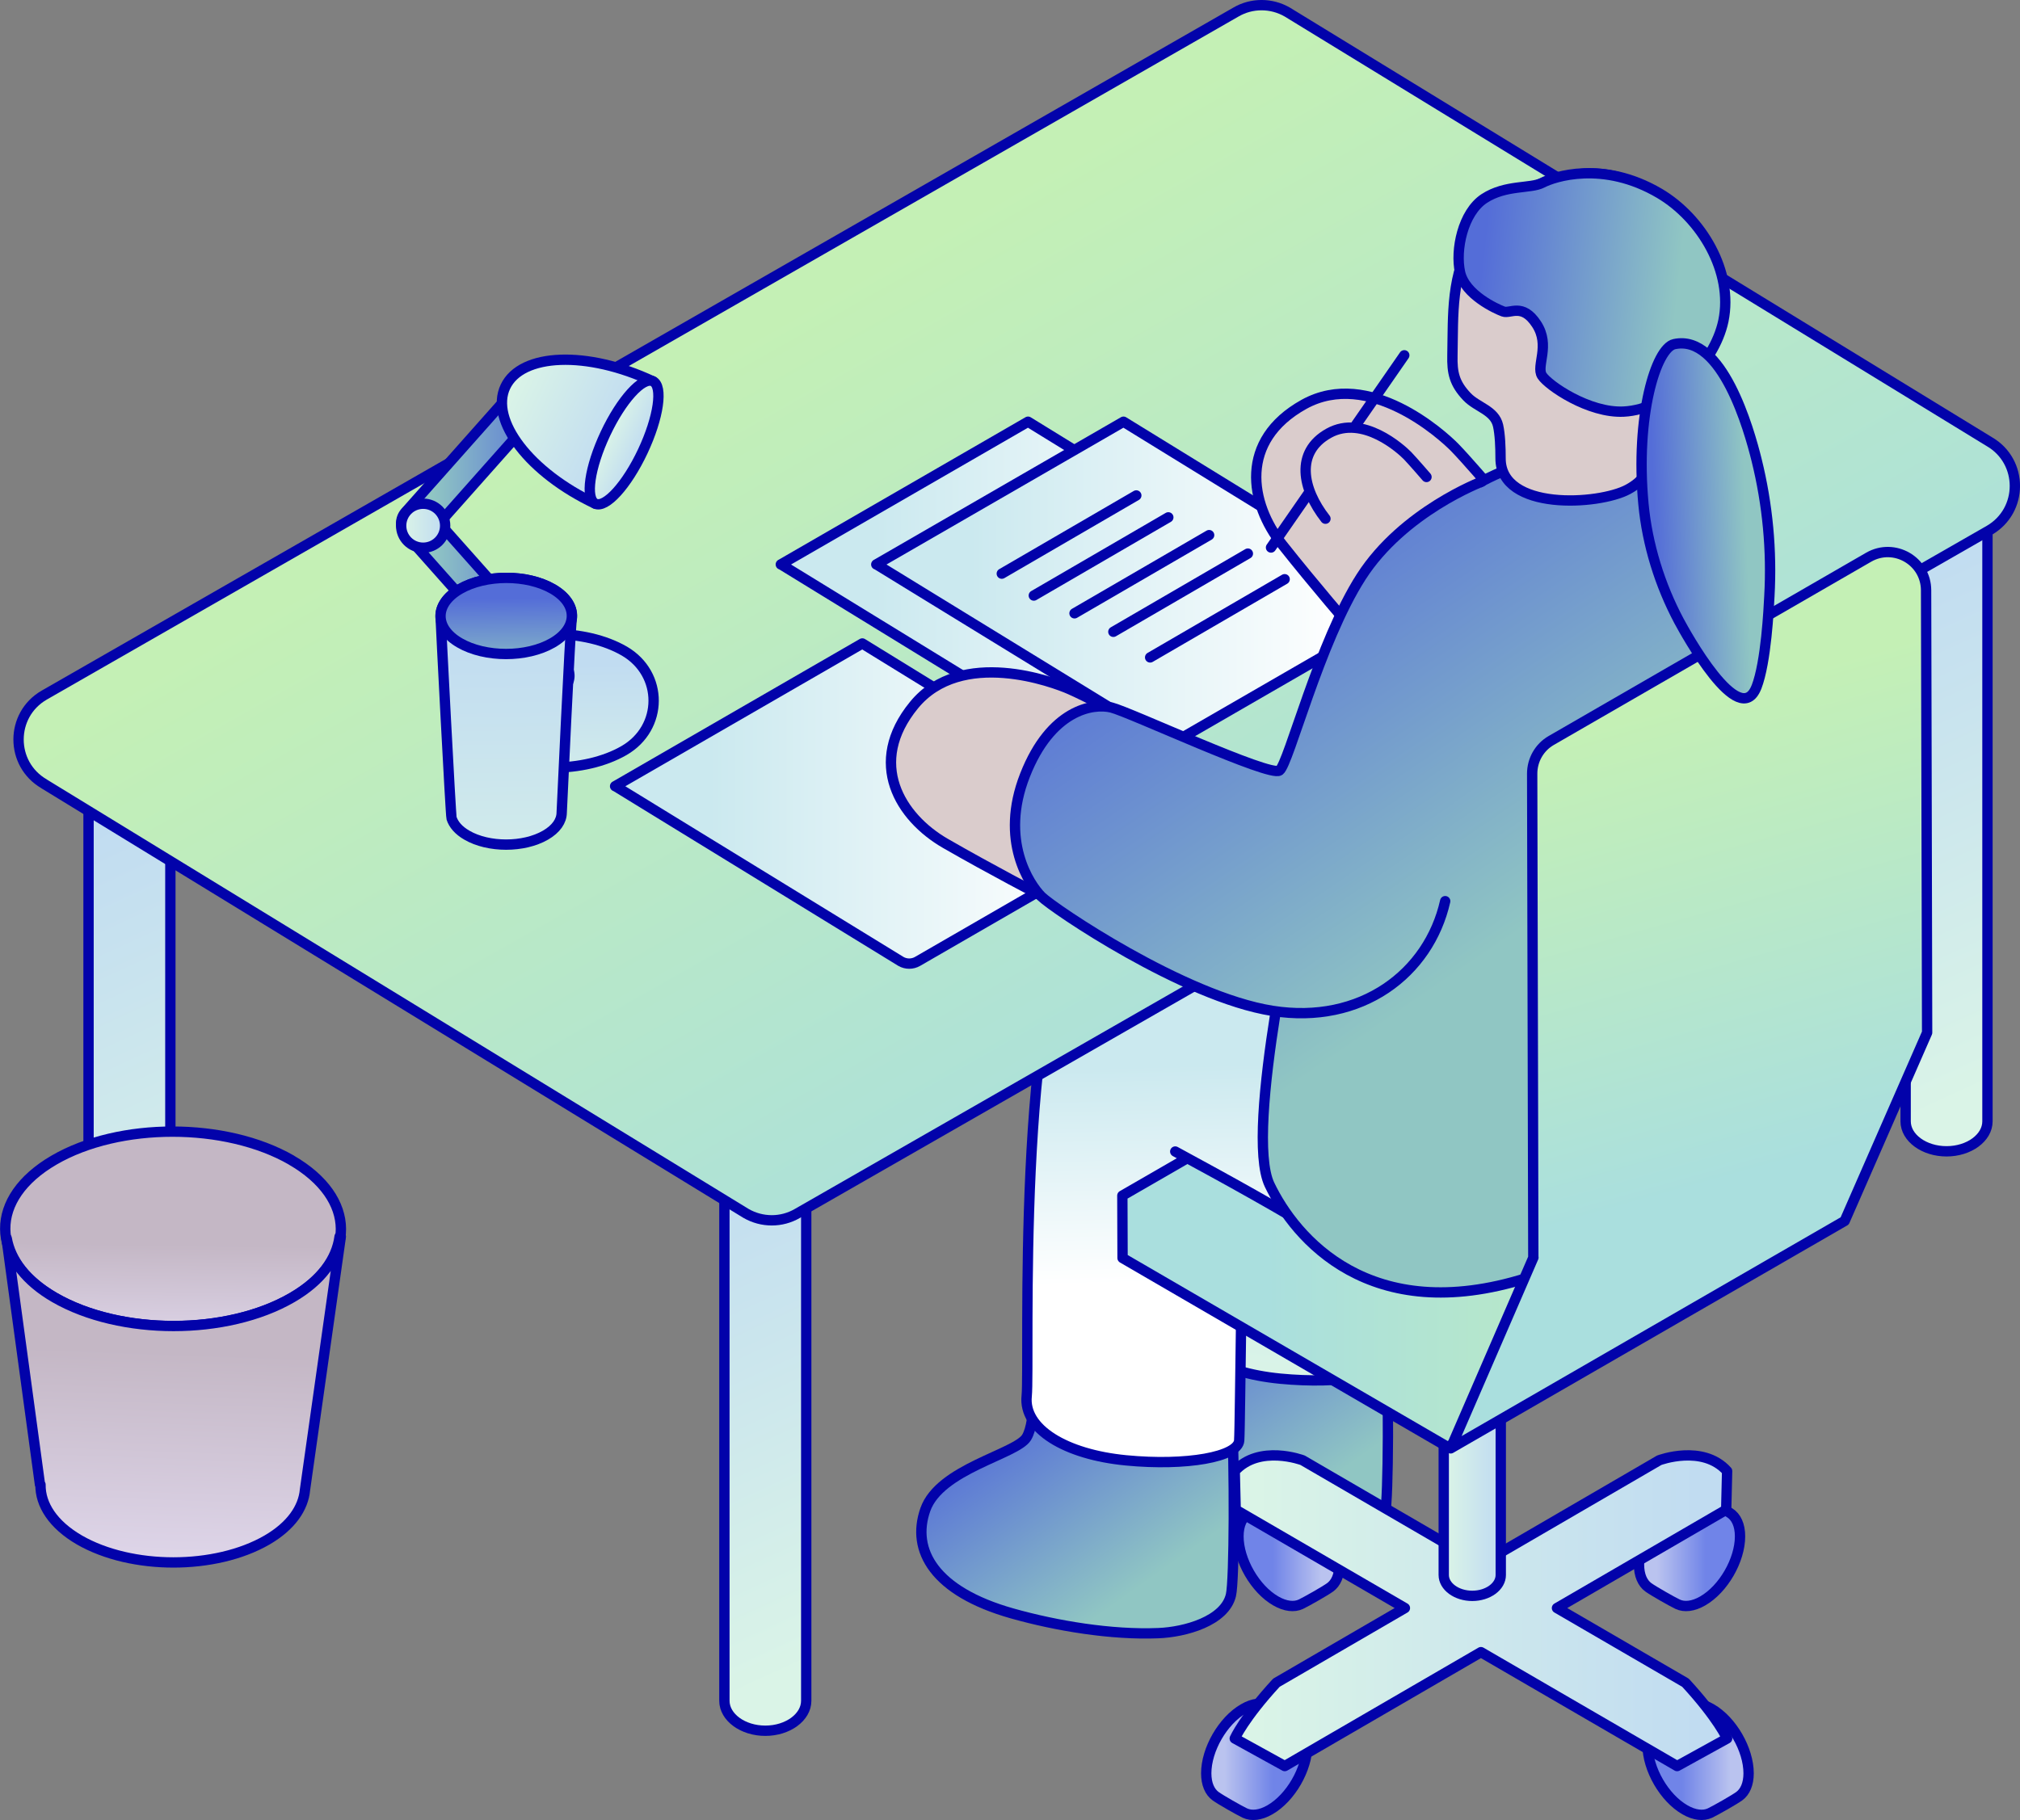 <?xml version="1.0" encoding="UTF-8"?>
<svg id="_レイヤー_2" data-name="レイヤー 2" xmlns="http://www.w3.org/2000/svg" xmlns:xlink="http://www.w3.org/1999/xlink" viewBox="0 0 195.53 176.22">
  <rect x="0" y="0" width="195.53" height="176.22" fill="#808080" stroke="none"/>
  <defs>
    <style>
      .cls-1 {
        fill: url(#_名称未設定グラデーション_83-2);
      }

      .cls-1, .cls-2, .cls-3, .cls-4, .cls-5, .cls-6, .cls-7, .cls-8, .cls-9, .cls-10, .cls-11, .cls-12, .cls-13, .cls-14, .cls-15, .cls-16, .cls-17, .cls-18, .cls-19, .cls-20, .cls-21, .cls-22, .cls-23, .cls-24, .cls-25, .cls-26, .cls-27, .cls-28, .cls-29, .cls-30, .cls-31, .cls-32, .cls-33, .cls-34, .cls-35, .cls-36, .cls-37, .cls-38, .cls-39 {
        stroke: #0202aa;
        stroke-linecap: round;
        stroke-linejoin: round;
      }

      .cls-2 {
        fill: url(#_名称未設定グラデーション_83-3);
      }

      .cls-3 {
        fill: url(#_名称未設定グラデーション_82-2);
      }

      .cls-4 {
        fill: url(#_名称未設定グラデーション_80-4);
      }

      .cls-5 {
        fill: url(#_名称未設定グラデーション_80-8);
      }

      .cls-6 {
        fill: url(#_名称未設定グラデーション_80-7);
      }

      .cls-7 {
        fill: url(#_名称未設定グラデーション_80-6);
      }

      .cls-8 {
        fill: url(#_名称未設定グラデーション_80-5);
      }

      .cls-9 {
        fill: url(#_名称未設定グラデーション_80-2);
      }

      .cls-10 {
        fill: url(#_名称未設定グラデーション_80-3);
      }

      .cls-11 {
        fill: url(#_名称未設定グラデーション_80-9);
      }

      .cls-12 {
        fill: url(#_名称未設定グラデーション_84-5);
      }

      .cls-13 {
        fill: url(#_名称未設定グラデーション_84-2);
      }

      .cls-14 {
        fill: url(#_名称未設定グラデーション_84-7);
      }

      .cls-15 {
        fill: url(#_名称未設定グラデーション_84-4);
      }

      .cls-16 {
        fill: url(#_名称未設定グラデーション_84-8);
      }

      .cls-17 {
        fill: url(#_名称未設定グラデーション_84-3);
      }

      .cls-18 {
        fill: url(#_名称未設定グラデーション_84-6);
      }

      .cls-19 {
        fill: url(#_名称未設定グラデーション_85-2);
      }

      .cls-20 {
        fill: url(#_名称未設定グラデーション_85-4);
      }

      .cls-21 {
        fill: url(#_名称未設定グラデーション_85-3);
      }

      .cls-22 {
        fill: url(#_名称未設定グラデーション_79-8);
      }

      .cls-23 {
        fill: url(#_名称未設定グラデーション_79-9);
      }

      .cls-24 {
        fill: url(#_名称未設定グラデーション_79-5);
      }

      .cls-25 {
        fill: url(#_名称未設定グラデーション_79-4);
      }

      .cls-26 {
        fill: url(#_名称未設定グラデーション_79-6);
      }

      .cls-27 {
        fill: url(#_名称未設定グラデーション_79-7);
      }

      .cls-28 {
        fill: url(#_名称未設定グラデーション_79-2);
      }

      .cls-29 {
        fill: url(#_名称未設定グラデーション_79-3);
      }

      .cls-30 {
        fill: url(#_名称未設定グラデーション_79-11);
      }

      .cls-31 {
        fill: url(#_名称未設定グラデーション_79-10);
      }

      .cls-32 {
        fill: url(#_名称未設定グラデーション_80-10);
      }

      .cls-33 {
        fill: url(#_名称未設定グラデーション_85);
      }

      .cls-34 {
        fill: url(#_名称未設定グラデーション_84);
      }

      .cls-35 {
        fill: url(#_名称未設定グラデーション_83);
      }

      .cls-36 {
        fill: url(#_名称未設定グラデーション_82);
      }

      .cls-37 {
        fill: url(#_名称未設定グラデーション_80);
      }

      .cls-38 {
        fill: url(#_名称未設定グラデーション_79);
      }

      .cls-39 {
        fill: #dacccc;
      }
    </style>
    <linearGradient id="_名称未設定グラデーション_79" data-name="名称未設定グラデーション 79" x1="2461.27" y1="110.2" x2="2438.24" y2="160.34" gradientTransform="translate(2524.25) rotate(-180) scale(1 -1)" gradientUnits="userSpaceOnUse">
      <stop offset=".06" stop-color="#c1dcf1"/>
      <stop offset=".96" stop-color="#daf4e7"/>
    </linearGradient>
    <linearGradient id="_名称未設定グラデーション_79-2" data-name="名称未設定グラデーション 79" x1="2522.82" y1="80.19" x2="2499.79" y2="130.32" xlink:href="#_名称未設定グラデーション_79"/>
    <linearGradient id="_名称未設定グラデーション_79-3" data-name="名称未設定グラデーション 79" x1="2346.93" y1="54.11" x2="2323.9" y2="104.25" xlink:href="#_名称未設定グラデーション_79"/>
    <linearGradient id="_名称未設定グラデーション_84" data-name="名称未設定グラデーション 84" x1="2467" y1="79.16" x2="2450.22" y2="103.79" gradientTransform="translate(2608.46 -21.67) rotate(178.57) scale(1.01 -1)" gradientUnits="userSpaceOnUse">
      <stop offset=".09" stop-color="#546dd8"/>
      <stop offset=".82" stop-color="#90c6c3"/>
    </linearGradient>
    <linearGradient id="_名称未設定グラデーション_79-4" data-name="名称未設定グラデーション 79" x1="2384.67" y1="73.49" x2="2391.9" y2="138.58" xlink:href="#_名称未設定グラデーション_79"/>
    <linearGradient id="_名称未設定グラデーション_84-2" data-name="名称未設定グラデーション 84" x1="2481.89" y1="86.69" x2="2465.11" y2="111.33" xlink:href="#_名称未設定グラデーション_84"/>
    <linearGradient id="_名称未設定グラデーション_80" data-name="名称未設定グラデーション 80" x1="2402.4" y1="126.89" x2="2403.08" y2="97.74" gradientTransform="translate(2524.25) rotate(-180) scale(1 -1)" gradientUnits="userSpaceOnUse">
      <stop offset=".1" stop-color="#fff"/>
      <stop offset=".82" stop-color="#cbe9ef"/>
    </linearGradient>
    <linearGradient id="_名称未設定グラデーション_85" data-name="名称未設定グラデーション 85" x1="-893.28" y1="150.11" x2="-883.5" y2="150.11" gradientTransform="translate(1051.92)" gradientUnits="userSpaceOnUse">
      <stop offset=".18" stop-color="#bac3ef"/>
      <stop offset=".66" stop-color="#7084e8"/>
    </linearGradient>
    <linearGradient id="_名称未設定グラデーション_85-2" data-name="名称未設定グラデーション 85" x1="-935.17" y1="170.33" x2="-925.39" y2="170.33" xlink:href="#_名称未設定グラデーション_85"/>
    <linearGradient id="_名称未設定グラデーション_85-3" data-name="名称未設定グラデーション 85" x1="2235.56" y1="150.11" x2="2245.34" y2="150.11" gradientTransform="translate(2365.22) rotate(-180) scale(1 -1)" xlink:href="#_名称未設定グラデーション_85"/>
    <linearGradient id="_名称未設定グラデーション_85-4" data-name="名称未設定グラデーション 85" x1="2195.96" y1="170.33" x2="2205.73" y2="170.33" gradientTransform="translate(2365.22) rotate(-180) scale(1 -1)" xlink:href="#_名称未設定グラデーション_85"/>
    <linearGradient id="_名称未設定グラデーション_79-5" data-name="名称未設定グラデーション 79" x1="2357.07" y1="155.95" x2="2404.73" y2="155.95" xlink:href="#_名称未設定グラデーション_79"/>
    <linearGradient id="_名称未設定グラデーション_79-6" data-name="名称未設定グラデーション 79" x1="2378.98" y1="131.39" x2="2384.5" y2="131.39" xlink:href="#_名称未設定グラデーション_79"/>
    <linearGradient id="_名称未設定グラデーション_83" data-name="名称未設定グラデーション 83" x1="2346.35" y1="117.03" x2="2415.61" y2="117.03" gradientTransform="translate(2524.25) rotate(-180) scale(1 -1)" gradientUnits="userSpaceOnUse">
      <stop offset=".06" stop-color="#c4f0b5"/>
      <stop offset=".8" stop-color="#aadfde"/>
    </linearGradient>
    <linearGradient id="_名称未設定グラデーション_80-2" data-name="名称未設定グラデーション 80" x1="2398.33" y1="126.8" x2="2399.01" y2="97.65" xlink:href="#_名称未設定グラデーション_80"/>
    <linearGradient id="_名称未設定グラデーション_83-2" data-name="名称未設定グラデーション 83" x1="2447.39" y1="21.26" x2="2386.93" y2="128.05" xlink:href="#_名称未設定グラデーション_83"/>
    <linearGradient id="_名称未設定グラデーション_80-3" data-name="名称未設定グラデーション 80" x1="2397.88" y1="56.32" x2="2448.65" y2="56.32" xlink:href="#_名称未設定グラデーション_80"/>
    <linearGradient id="_名称未設定グラデーション_80-4" data-name="名称未設定グラデーション 80" x1="2388.65" y1="56.32" x2="2439.42" y2="56.32" xlink:href="#_名称未設定グラデーション_80"/>
    <linearGradient id="_名称未設定グラデーション_80-5" data-name="名称未設定グラデーション 80" x1="2413.92" y1="77.79" x2="2464.7" y2="77.79" xlink:href="#_名称未設定グラデーション_80"/>
    <linearGradient id="_名称未設定グラデーション_79-7" data-name="名称未設定グラデーション 79" x1="2470.77" y1="63.25" x2="2470.54" y2="81.5" xlink:href="#_名称未設定グラデーション_79"/>
    <linearGradient id="_名称未設定グラデーション_84-3" data-name="名称未設定グラデーション 84" x1="2469.13" y1="52.29" x2="2485.41" y2="52.29" gradientTransform="translate(2524.25) rotate(-180) scale(1 -1)" xlink:href="#_名称未設定グラデーション_84"/>
    <linearGradient id="_名称未設定グラデーション_79-8" data-name="名称未設定グラデーション 79" x1="-567.08" y1="1347.64" x2="-554.38" y2="1347.64" gradientTransform="translate(120.88 -1418) rotate(-154.81) scale(1 -1)" xlink:href="#_名称未設定グラデーション_79"/>
    <linearGradient id="_名称未設定グラデーション_79-9" data-name="名称未設定グラデーション 79" x1="-569.08" y1="1347.64" x2="-565.08" y2="1347.64" gradientTransform="translate(1408.06 -524.24) rotate(-90) scale(1 -1)" xlink:href="#_名称未設定グラデーション_79"/>
    <linearGradient id="_名称未設定グラデーション_79-10" data-name="名称未設定グラデーション 79" x1="2481.16" y1="50.9" x2="2485.41" y2="50.9" xlink:href="#_名称未設定グラデーション_79"/>
    <linearGradient id="_名称未設定グラデーション_79-11" data-name="名称未設定グラデーション 79" x1="2475.24" y1="59.66" x2="2474.78" y2="96.1" xlink:href="#_名称未設定グラデーション_79"/>
    <linearGradient id="_名称未設定グラデーション_84-4" data-name="名称未設定グラデーション 84" x1="2475.28" y1="57.01" x2="2475.14" y2="67.41" gradientTransform="translate(2524.25) rotate(-180) scale(1 -1)" xlink:href="#_名称未設定グラデーション_84"/>
    <linearGradient id="_名称未設定グラデーション_80-6" data-name="名称未設定グラデーション 80" x1="109.99" y1="51.76" x2="96.97" y2="51.76" gradientTransform="matrix(1,0,0,1,0,0)" xlink:href="#_名称未設定グラデーション_80"/>
    <linearGradient id="_名称未設定グラデーション_80-7" data-name="名称未設定グラデーション 80" x1="113.09" y1="53.88" x2="100.07" y2="53.88" gradientTransform="matrix(1,0,0,1,0,0)" xlink:href="#_名称未設定グラデーション_80"/>
    <linearGradient id="_名称未設定グラデーション_80-8" data-name="名称未設定グラデーション 80" x1="117.04" y1="55.59" x2="104.01" y2="55.59" gradientTransform="matrix(1,0,0,1,0,0)" xlink:href="#_名称未設定グラデーション_80"/>
    <linearGradient id="_名称未設定グラデーション_80-9" data-name="名称未設定グラデーション 80" x1="120.79" y1="57.39" x2="107.77" y2="57.39" gradientTransform="matrix(1,0,0,1,0,0)" xlink:href="#_名称未設定グラデーション_80"/>
    <linearGradient id="_名称未設定グラデーション_80-10" data-name="名称未設定グラデーション 80" x1="124.35" y1="59.86" x2="111.33" y2="59.86" gradientTransform="matrix(1,0,0,1,0,0)" xlink:href="#_名称未設定グラデーション_80"/>
    <linearGradient id="_名称未設定グラデーション_84-5" data-name="名称未設定グラデーション 84" x1="2406.01" y1="41.07" x2="2366.97" y2="98.39" gradientTransform="translate(2524.25) rotate(-180) scale(1 -1)" xlink:href="#_名称未設定グラデーション_84"/>
    <linearGradient id="_名称未設定グラデーション_84-6" data-name="名称未設定グラデーション 84" x1="2415.33" y1="47.42" x2="2376.24" y2="104.82" gradientTransform="translate(2524.25) rotate(-180) scale(1 -1)" xlink:href="#_名称未設定グラデーション_84"/>
    <linearGradient id="_名称未設定グラデーション_83-3" data-name="名称未設定グラデーション 83" x1="2369.79" y1="66.43" x2="2353.07" y2="126.09" xlink:href="#_名称未設定グラデーション_83"/>
    <linearGradient id="_名称未設定グラデーション_84-7" data-name="名称未設定グラデーション 84" x1="-208.6" y1="254.25" x2="-182.39" y2="254.25" gradientTransform="translate(375.2 -204.08) rotate(6.05)" xlink:href="#_名称未設定グラデーション_84"/>
    <linearGradient id="_名称未設定グラデーション_84-8" data-name="名称未設定グラデーション 84" x1="-502.63" y1="154.42" x2="-490.52" y2="154.42" gradientTransform="translate(655.63 -122.31) rotate(-2.13)" xlink:href="#_名称未設定グラデーション_84"/>
    <linearGradient id="_名称未設定グラデーション_82" data-name="名称未設定グラデーション 82" x1="-4708.54" y1="112.27" x2="-4708.88" y2="138.84" gradientTransform="translate(4725.37)" gradientUnits="userSpaceOnUse">
      <stop offset=".31" stop-color="#c4b7c5"/>
      <stop offset=".74" stop-color="#e3dbf0"/>
    </linearGradient>
    <linearGradient id="_名称未設定グラデーション_82-2" data-name="名称未設定グラデーション 82" x1="-4708.33" y1="113.55" x2="-4710.37" y2="169.42" xlink:href="#_名称未設定グラデーション_82"/>
  </defs>
  <g id="_デザイン" data-name="デザイン">
    <g>
      <g>
        <path class="cls-38" d="M74.08,101.17c2.18,0,3.96,1.3,3.96,2.9v60.6c0,1.59-1.78,2.9-3.96,2.9-2.18,0-3.96-1.31-3.96-2.9v-60.6c0-1.59,1.78-2.9,3.96-2.9Z"/>
        <path class="cls-28" d="M12.53,71.15c2.18,0,3.96,1.3,3.96,2.9v60.6c0,1.59-1.78,2.9-3.96,2.9-2.18,0-3.96-1.31-3.96-2.9v-60.6c0-1.59,1.78-2.9,3.96-2.9Z"/>
        <path class="cls-29" d="M188.42,45.07c2.18,0,3.96,1.3,3.96,2.9v60.6c0,1.59-1.78,2.9-3.96,2.9-2.18,0-3.96-1.31-3.96-2.9v-60.6c0-1.59,1.78-2.9,3.96-2.9Z"/>
        <path class="cls-34" d="M114.93,124.86s.35,4.77-.64,6.4c-.99,1.63-8.41,3.03-9.8,6.99s.89,7.93,8.4,10.05c4.28,1.21,9.64,2.1,14.16,1.91,2.56-.1,6.42-1.16,7.02-3.68.34-1.43.37-12.41.08-17.88-.1-1.83-19.21-3.79-19.21-3.79Z"/>
        <path class="cls-25" d="M153.62,80.58s-10.85-5.42-13.79-6.55c-2.94-1.13-13.56-4.07-20.11,5.09-6.55,9.15-5.09,44.97-5.42,48.14-.34,3.16,3.73,5.65,9.61,6.22,5.88.57,10.85-.34,10.96-1.92.11-1.58.23-23.39.57-23.62s6.78,3.28,8.25,4.18c1.47.9,8.7,3.28,12.32-4.52,3.62-7.8,4.75-22.94-2.37-27.01Z"/>
        <path class="cls-13" d="M100.01,132.77s.35,4.77-.64,6.4c-.99,1.63-8.41,3.03-9.8,6.99-1.39,3.96.89,7.93,8.4,10.05,4.28,1.21,9.64,2.1,14.16,1.91,2.56-.1,6.42-1.16,7.02-3.68.34-1.43.37-12.41.08-17.88-.1-1.83-19.21-3.79-19.21-3.79Z"/>
        <path class="cls-37" d="M138.7,88.49s-10.85-5.42-13.79-6.55-13.56-4.07-20.11,5.09c-6.55,9.15-5.09,44.97-5.42,48.14s3.73,5.65,9.61,6.22c5.88.57,10.85-.34,10.96-1.92.11-1.58.23-23.39.57-23.62.34-.23,6.78,3.28,8.25,4.18,1.47.9,8.7,3.28,12.32-4.52,3.62-7.8,4.75-22.94-2.37-27.01Z"/>
        <path class="cls-33" d="M164.69,144.9c-.64-.3-1.5-.22-2.43.32-2,1.15-3.61,3.95-3.61,6.25,0,1.04.34,1.8.9,2.21.46.34,2.33,1.4,2.84,1.64.64.3,1.5.22,2.43-.32,2-1.15,3.61-3.95,3.61-6.25,0-1.11-.38-1.89-1-2.28-.45-.28-2.23-1.33-2.74-1.57Z"/>
        <path class="cls-19" d="M122.8,165.12c-.64-.3-1.5-.22-2.43.32-2,1.15-3.61,3.95-3.61,6.25,0,1.04.34,1.8.9,2.21.46.34,2.33,1.4,2.84,1.64.64.3,1.5.22,2.43-.32,2-1.15,3.61-3.95,3.61-6.25,0-1.11-.38-1.89-1-2.28-.45-.28-2.23-1.33-2.74-1.57Z"/>
        <path class="cls-21" d="M123.62,144.9c.64-.3,1.5-.22,2.43.32,2,1.15,3.61,3.95,3.61,6.25,0,1.04-.34,1.8-.9,2.21-.46.34-2.33,1.4-2.84,1.64-.64.3-1.5.22-2.43-.32-2-1.15-3.61-3.95-3.61-6.25,0-1.11.38-1.89,1-2.28.45-.28,2.23-1.33,2.74-1.57Z"/>
        <path class="cls-20" d="M163.22,165.12c.64-.3,1.5-.22,2.43.32,2,1.15,3.61,3.95,3.61,6.25,0,1.04-.34,1.8-.9,2.21-.46.34-2.33,1.4-2.84,1.64-.64.3-1.5.22-2.43-.32-2-1.15-3.61-3.95-3.61-6.25,0-1.11.38-1.89,1-2.28.45-.28,2.23-1.33,2.74-1.57Z"/>
        <path class="cls-24" d="M135.99,155.69l-16.38-9.52-.09-3.74c2.37-2.63,6.57-1.05,6.57-1.05l17.26,10.04,17.26-10.04s4.2-1.58,6.57,1.05l-.09,3.74-16.38,9.52,12.44,7.23c3.15,3.42,4.03,5.4,4.03,5.4l-4.84,2.67-18.99-11.03-18.99,11.03-4.84-2.67s.88-1.98,4.03-5.4l12.44-7.23Z"/>
        <path class="cls-26" d="M142.51,108.26c1.52,0,2.76.91,2.76,2.02v42.21c0,1.11-1.24,2.02-2.76,2.02s-2.76-.91-2.76-2.02v-42.21c0-1.11,1.24-2.02,2.76-2.02Z"/>
        <polygon class="cls-35" points="146.41 93.96 177.89 112.25 177.9 118.29 140.14 140.1 108.66 121.8 108.64 115.76 146.41 93.96"/>
        <path class="cls-9" d="M113.76,111.49c5.07,2.75,10.09,5.51,15,8.53,1.47.9,8.7,3.28,12.32-4.52,3.62-7.8,4.75-22.94-2.37-27.01,0,0-10.85-5.42-13.79-6.55s-11.98-4.07-18.53,5.09"/>
        <path class="cls-1" d="M4.26,75.89l67.95,41.59c1.54.89,3.44.9,4.98,0l115.36-66.13c3.31-1.91,3.31-6.68.01-8.59L124.61,1.17c-1.54-.89-3.44-.9-4.98,0L4.28,67.3c-3.31,1.91-3.31,6.68-.01,8.59Z"/>
        <path class="cls-10" d="M75.59,54.64l27.65,16.97c.5.29,1.12.29,1.62,0l20.69-11.95c1.08-.62,1.08-2.18,0-2.8l-26.04-16.03-23.93,13.82Z"/>
        <path class="cls-4" d="M84.83,54.64l27.65,16.97c.5.29,1.12.29,1.62,0l20.69-11.95c1.08-.62,1.08-2.18,0-2.8l-26.04-16.03-23.93,13.82Z"/>
        <path class="cls-8" d="M59.55,76.11l27.65,16.97c.5.29,1.12.29,1.62,0l20.69-11.95c1.08-.62,1.08-2.18,0-2.8l-26.04-16.03-23.93,13.82Z"/>
        <path class="cls-39" d="M108.31,69.11s-3.22-1.7-4.75-2.37c-1.53-.68-10.51-4.07-15.09,1.53-4.58,5.59-1.36,10.85,3.05,13.39,4.41,2.54,9.21,5.03,9.21,5.03l7.57-17.57Z"/>
        <path class="cls-27" d="M46.68,63.04c-3.81,2.2-3.84,7.42-.05,9.63,3.79,2.2,9.95,2.2,13.77,0,3.81-2.2,3.83-7.42.04-9.63-3.79-2.2-9.95-2.2-13.77,0Z"/>
        <path class="cls-17" d="M53.54,67.01c.37,0,.75-.13,1.05-.4.65-.58.71-1.58.13-2.23l-12.2-13.73,9.28-10.45c.58-.65.52-1.65-.13-2.23-.65-.58-1.65-.52-2.23.13l-10.21,11.5c-.53.6-.53,1.5,0,2.09l13.13,14.78c.31.35.74.53,1.18.53Z"/>
        <g>
          <path class="cls-22" d="M63.2,36.92l-5.57,11.85c-6.35-2.99-10.25-8.06-8.71-11.33,1.54-3.27,7.93-3.5,14.28-.52Z"/>
          <ellipse class="cls-23" cx="60.42" cy="42.84" rx="6.55" ry="2" transform="translate(-4.07 79.28) rotate(-64.81)"/>
        </g>
        <circle class="cls-31" cx="40.96" cy="50.9" r="2.13"/>
        <path class="cls-30" d="M42.65,59.71c-.03-.97.6-1.94,1.88-2.68,2.49-1.44,6.52-1.44,8.99,0,1.39.81,1.99,1.9,1.82,2.95-.14.82-.96,18.47-.97,18.71-.01.79-.53,1.57-1.57,2.17-2.11,1.22-5.52,1.22-7.61,0-.8-.46-1.29-1.04-1.48-1.64-.09-.31-1.03-18.59-1.06-19.5Z"/>
        <path class="cls-15" d="M44.52,57.03c-2.49,1.44-2.51,3.77-.03,5.21,2.48,1.44,6.5,1.44,8.99,0,2.49-1.44,2.5-3.77.03-5.21-2.48-1.44-6.5-1.44-8.99,0Z"/>
        <line class="cls-7" x1="96.97" y1="55.54" x2="109.99" y2="47.97"/>
        <line class="cls-6" x1="100.07" y1="57.66" x2="113.09" y2="50.09"/>
        <line class="cls-5" x1="104.01" y1="59.38" x2="117.04" y2="51.81"/>
        <line class="cls-11" x1="107.77" y1="61.17" x2="120.79" y2="53.6"/>
        <line class="cls-32" x1="111.33" y1="63.65" x2="124.35" y2="56.08"/>
        <path class="cls-39" d="M144.33,47.27s-2.37-2.77-3.53-3.96c-1.17-1.19-8.26-7.66-14.58-4.16-6.32,3.51-5.27,9.58-2.11,13.57,3.16,3.99,6.7,8.08,6.7,8.08l13.53-13.53Z"/>
        <path class="cls-12" d="M141.68,47.64c6.07-3.96,15.07-5.42,21.96-2.97,4.22,1.5,6.27,3.81,7.1,8.35.69,3.78.4,7.74-.16,11.52-1.36,9.04-1.58,14.69-1.36,20.34.23,5.65,2.49,16.72,2.94,19.66.45,2.94-9.27,14.46-24.41,19.21-15.14,4.75-22.37-3.84-24.86-9.04-2.49-5.2,2.94-28.93,3.16-30.28,1.18-7.05,3.57-14.19,6.2-20.8,1.29-3.26,2.33-6.63,3.91-9.77,1.38-2.74,3.27-4.75,5.52-6.22Z"/>
        <path class="cls-18" d="M143.44,46.63s-7.62,2.88-11.68,9.21c-4.07,6.33-7.01,18.08-7.91,18.76s-14.46-5.65-16.27-6.1c-1.81-.45-5.88.23-8.36,6.55-2.49,6.33.45,10.62,1.58,11.75,1.13,1.13,13.79,9.72,22.37,11.07,8.59,1.36,15.14-3.62,16.72-10.62"/>
        <path class="cls-2" d="M148.42,121.75l-.11-46.84c0-1.33.7-2.56,1.85-3.22l30.72-17.74c2.47-1.42,5.55.35,5.56,3.2l.1,42.83-7.98,18.23-38.14,22.02,8.01-18.48Z"/>
        <path class="cls-39" d="M142.69,23.04c-2.26,3.42-2.02,7.46-2.1,11.37-.04,1.67.18,2.71,1.42,4.01.99,1.03,2.66,1.3,3,2.79.19.85.24,2.08.24,3.17,0,5.12,9.51,4.52,12.32,3.01,3.05-1.64,2.01-3.9,2.35-6.93.19-1.7,4.91-6.04,4.91-11.7,0-5.66-2.64-9.06-6.42-10.94-3.94-1.97-8.54-.88-12.07,1.44-1.34.88-2.59,2.21-3.64,3.79Z"/>
        <line class="cls-39" x1="123.03" y1="53.01" x2="135.93" y2="34.4"/>
        <path class="cls-39" d="M138.08,46.18s-1.24-1.44-1.84-2.07c-.61-.62-4.31-4-7.61-2.17-3.3,1.83-2.58,5.4-.33,8.28"/>
        <path class="cls-14" d="M163.21,37.04c-1.74,1.59-3.89,2.7-6.04,2.81-3.36.17-7.3-2.53-7.91-3.48-.6-.94.84-2.9-.53-4.99-1.36-2.08-2.54-.97-3.22-1.22-.68-.25-3.7-1.62-4.18-3.79-.48-2.16.26-5.78,2.34-7.15,2.08-1.36,4.5-.93,5.62-1.52,1.12-.59,5.87-2.2,11.34,1.02,4.07,2.4,7.17,7.59,6.19,12.34-.44,2.11-1.8,4.3-3.62,5.96Z"/>
        <path class="cls-16" d="M170.02,66.53c.94-2.42,1.19-7.64,1.25-8.8.25-4.43-.17-8.9-1.24-13.21-.72-2.91-3.33-12.22-7.97-11.2-1.76.39-3.78,6.93-2.98,15.47.37,3.93,1.59,7.85,3.44,11.33.62,1.16,5.84,10.65,7.5,6.4Z"/>
      </g>
      <path class="cls-36" d="M28.2,112.32c6.37,3.68,6.4,9.63.08,13.31-6.32,3.68-16.61,3.68-22.98,0-6.36-3.67-6.4-9.63-.07-13.31,6.32-3.68,16.61-3.67,22.98,0Z"/>
      <path class="cls-3" d="M32.87,119.73c-.28,2.15-1.77,4.26-4.6,5.9-6.32,3.67-16.61,3.67-22.98,0-2.77-1.6-4.27-3.64-4.64-5.73h-.02s3.24,23.84,3.24,23.84h.05c-.03,1.94,1.22,3.88,3.77,5.36,5.03,2.9,13.16,2.9,18.16,0,2.32-1.35,3.51-3.09,3.67-4.85l3.47-24.52h-.12s0,0,0,0Z"/>
    </g>
  </g>
</svg>